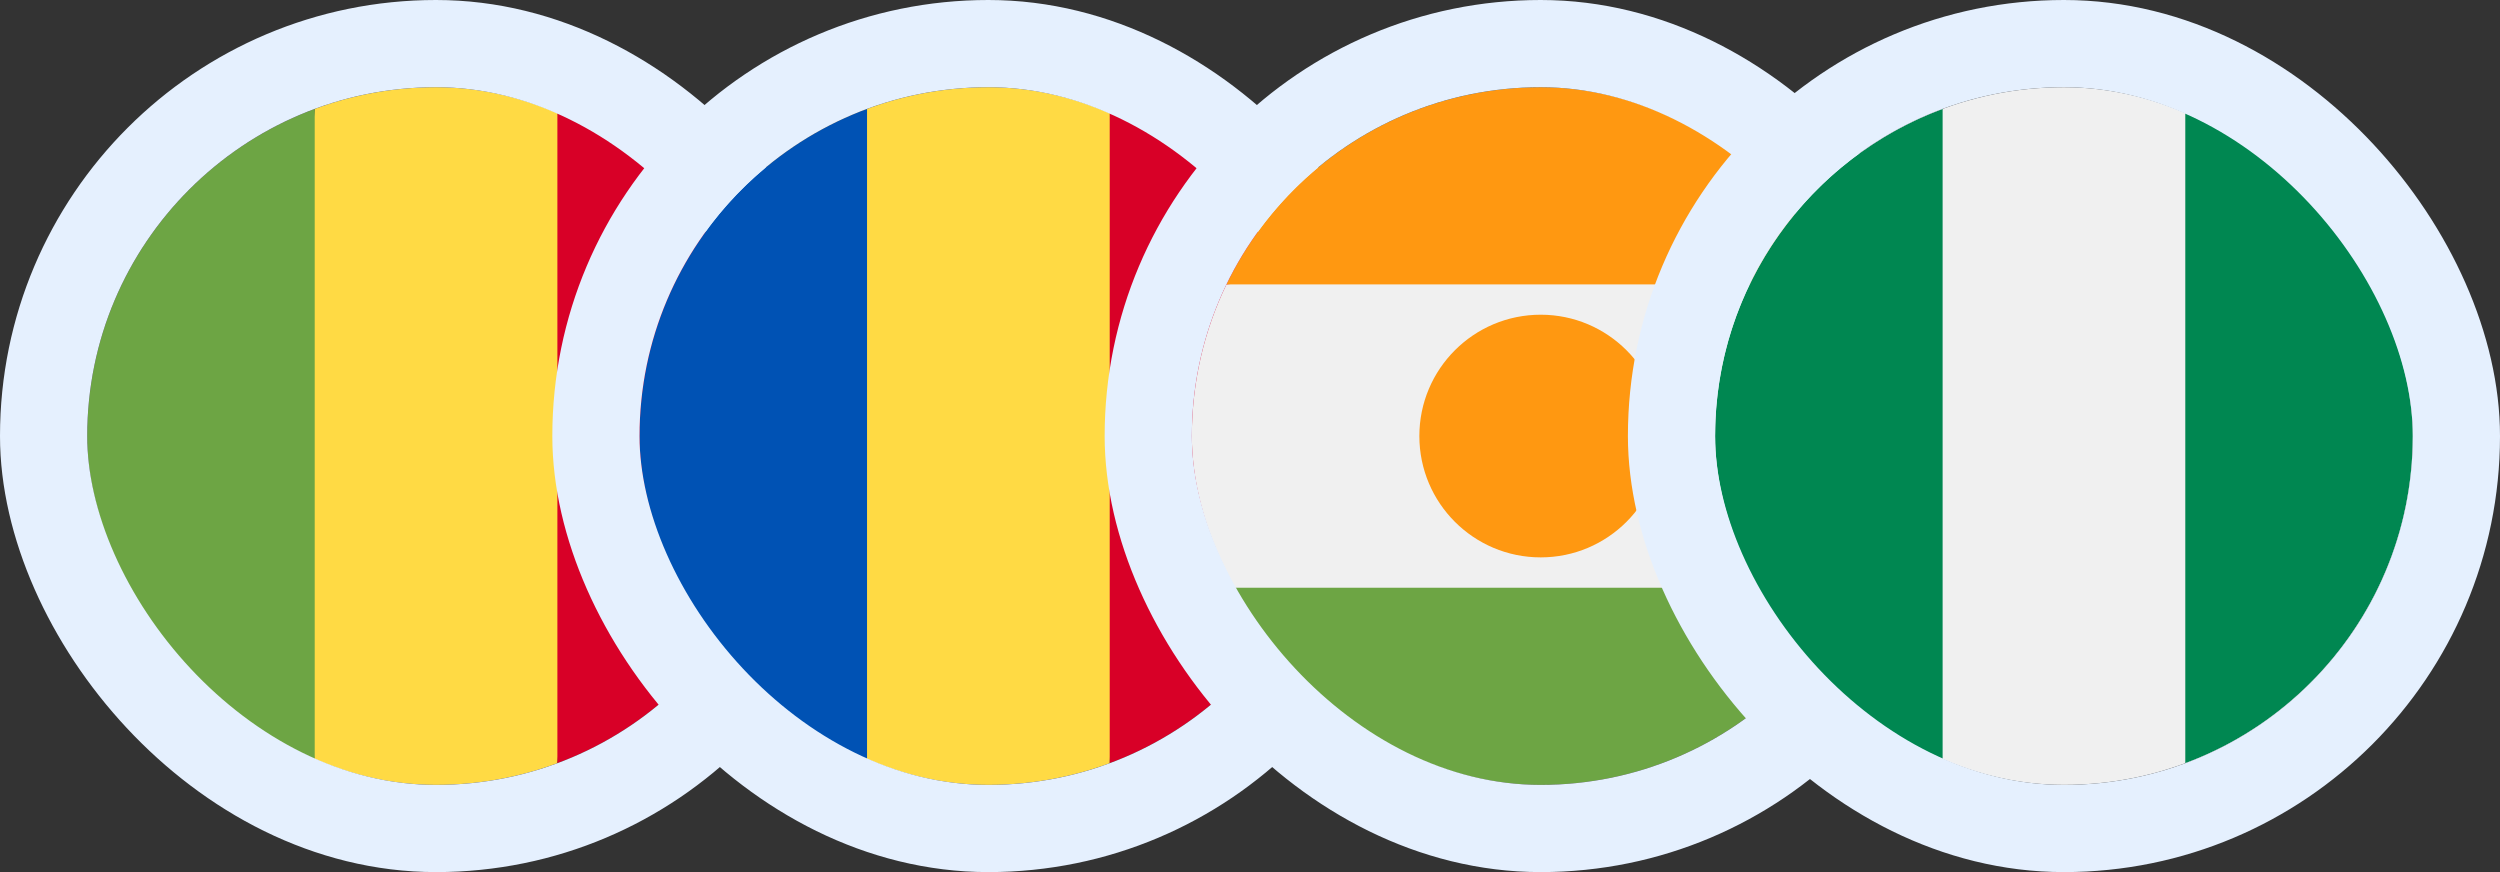 <svg width="86" height="30" viewBox="0 0 86 30" fill="none" xmlns="http://www.w3.org/2000/svg">
<rect x="0" y="0" width="86" height="30" fill="#333333" stroke="none"/>
<g clip-path="url(#clip0_1139_25553)">
<path d="M19.174 3.746C17.875 3.264 16.468 3 15.001 3C13.533 3 12.127 3.264 10.827 3.746L9.783 15L10.827 26.254C12.127 26.736 13.533 27 15.001 27C16.468 27 17.875 26.736 19.174 26.254L20.218 15L19.174 3.746Z" fill="#FFDA44"/>
<path d="M27 15C27 9.84 23.743 5.442 19.174 3.746V26.254C23.743 24.558 27 20.16 27 15Z" fill="#D80027"/>
<path d="M3 15C3 20.16 6.256 24.558 10.826 26.254V3.746C6.256 5.442 3 9.84 3 15Z" fill="#6DA544"/>
</g>
<rect x="1.5" y="1.5" width="27" height="27" rx="13.5" stroke="#E5F0FE" stroke-width="3"/>
<g clip-path="url(#clip1_1139_25553)">
<path d="M34 3C32.532 3 31.126 3.264 29.826 3.746L29.305 15L29.826 26.254C31.126 26.736 32.532 27 34 27C35.468 27 36.874 26.736 38.174 26.254L38.696 15L38.174 3.746C36.874 3.264 35.468 3 34 3V3Z" fill="#FFDA44"/>
<path d="M46 15C46 9.84 42.743 5.442 38.174 3.746V26.254C42.743 24.558 46 20.16 46 15Z" fill="#D80027"/>
<path d="M29.826 26.254V3.746C25.256 5.442 22 9.84 22 15C22 20.16 25.256 24.558 29.826 26.254Z" fill="#0052B4"/>
</g>
<rect x="20.5" y="1.5" width="27" height="27" rx="13.5" stroke="#E5F0FE" stroke-width="3"/>
<g clip-path="url(#clip2_1139_25553)">
<path d="M42.191 9.783C41.428 11.36 41 13.13 41 15C41 16.87 41.428 18.64 42.191 20.217L53 21.261L63.809 20.217C64.572 18.64 65 16.87 65 15C65 13.13 64.572 11.36 63.809 9.783L53 8.739L42.191 9.783Z" fill="#F0F0F0"/>
<path d="M42.191 20.217C44.132 24.231 48.243 27 53 27C57.758 27 61.868 24.231 63.809 20.217H42.191Z" fill="#6DA544"/>
<path d="M42.191 9.783H63.809C61.868 5.769 57.758 3 53 3C48.243 3 44.132 5.769 42.191 9.783Z" fill="#FF9811"/>
<path d="M53 19.174C55.305 19.174 57.174 17.305 57.174 15C57.174 12.695 55.305 10.826 53 10.826C50.695 10.826 48.826 12.695 48.826 15C48.826 17.305 50.695 19.174 53 19.174Z" fill="#FF9811"/>
</g>
<rect x="39.5" y="1.5" width="27" height="27" rx="13.5" stroke="#E5F0FE" stroke-width="3"/>
<g clip-path="url(#clip3_1139_25553)">
<path d="M71 27C77.627 27 83 21.627 83 15C83 8.373 77.627 3 71 3C64.373 3 59 8.373 59 15C59 21.627 64.373 27 71 27Z" fill="#F0F0F0"/>
<path d="M59 15C59 20.16 62.257 24.558 66.826 26.254V3.746C62.257 5.442 59 9.84 59 15Z" fill="#008751"/>
<path d="M83 15C83 9.84 79.743 5.442 75.174 3.746V26.254C79.743 24.558 83 20.16 83 15Z" fill="#008751"/>
</g>
<rect x="57.5" y="1.5" width="27" height="27" rx="13.5" stroke="#E5F0FE" stroke-width="3"/>
<defs>
<clipPath id="clip0_1139_25553">
<rect x="3" y="3" width="24" height="24" rx="12" fill="white"/>
</clipPath>
<clipPath id="clip1_1139_25553">
<rect x="22" y="3" width="24" height="24" rx="12" fill="white"/>
</clipPath>
<clipPath id="clip2_1139_25553">
<rect x="41" y="3" width="24" height="24" rx="12" fill="white"/>
</clipPath>
<clipPath id="clip3_1139_25553">
<rect x="59" y="3" width="24" height="24" rx="12" fill="white"/>
</clipPath>
</defs>
</svg>
